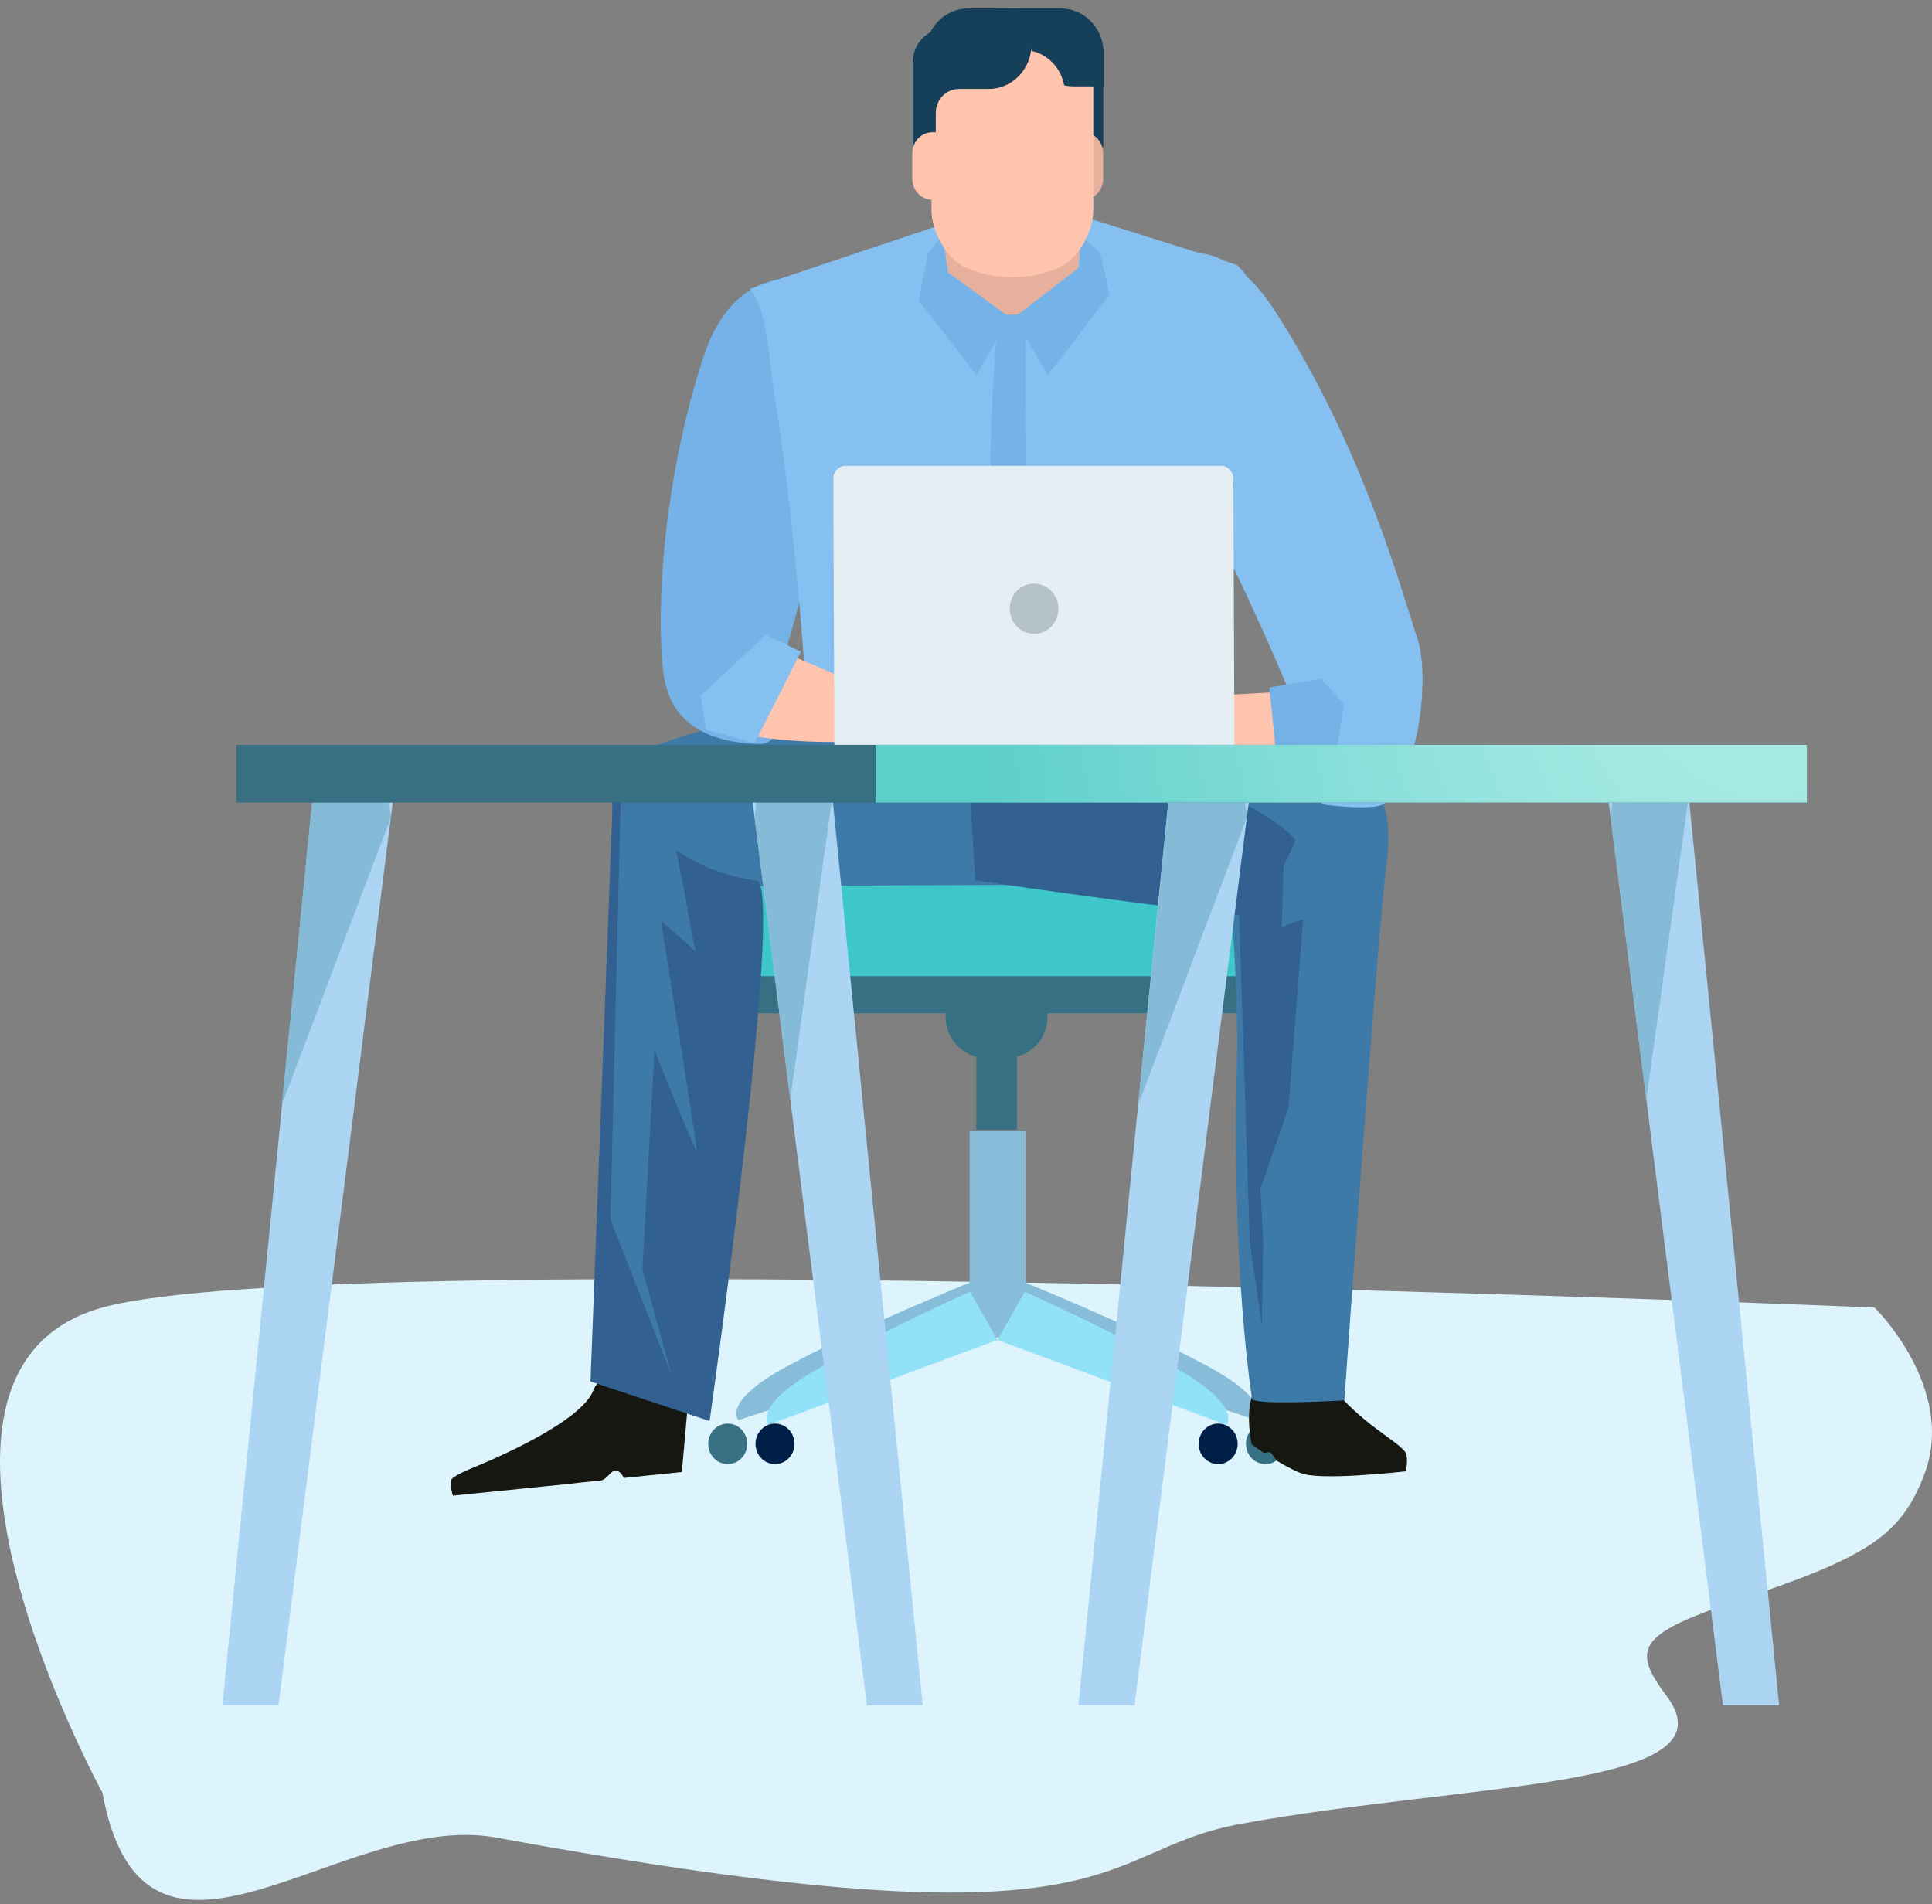 <svg fill="none" height="137" viewBox="0 0 139 137" width="139" xmlns="http://www.w3.org/2000/svg" xmlns:xlink="http://www.w3.org/1999/xlink"><rect x="0" y="0" width="139" height="137" fill="#808080" stroke="none"/><radialGradient id="a" cx="0" cy="0" gradientTransform="matrix(-59.719 0 0 -170.408 126.832 -4.521)" gradientUnits="userSpaceOnUse" r="1"><stop offset=".002" stop-color="#cdf7f1"/><stop offset="1" stop-color="#5dcfca"/></radialGradient><path d="m7.367 94.081c-16.576 4.608 0 34.903 0 34.903 3.038 16.442 17.235 1.196 28.353 3.238 45.989 8.471 42.613.997 53.583-.996 16.518-3.002 35.641-2.529 30.589-9.218-2.7-3.562-1.793-4.522 5.485-6.975 8.86-2.99 11.392-4.485 13.079-8.969 2.331-6.178-3.586-11.983-3.586-11.983s-110.927-4.608-127.503 0z" fill="#def4fd"/><path d="m70.059 92.165 2.299 3.629-19.225 6.39s-1.284-1.272 3.433-3.846c5.463-2.946 13.493-6.172 13.493-6.172z" fill="#88bdda"/><path d="m73.462 92.164-2.299 3.629 19.225 6.389s1.284-1.272-3.433-3.846c-5.463-2.946-13.493-6.172-13.493-6.172z" fill="#88bdda"/><path d="m73.79 81.372h-4.03v14.856h4.03z" fill="#88bdda"/><path d="m69.79 92.941 1.97 3.474-16.478 6.11s-1.105-1.21 2.925-3.66c4.717-2.884 11.583-5.923 11.583-5.923z" fill="#91e2f6"/><path d="m73.73 92.941-1.97 3.474 16.478 6.11s1.105-1.21-2.925-3.66c-4.717-2.884-11.583-5.923-11.583-5.923z" fill="#91e2f6"/><path d="m57.162 103.888c0 .806-.627 1.457-1.403 1.457-.776 0-1.403-.651-1.403-1.457s.627-1.457 1.403-1.457c.776 0 1.403.651 1.403 1.457z" fill="#001f46"/><path d="m89.045 103.888c0 .806-.627 1.457-1.403 1.457-.776 0-1.403-.651-1.403-1.457s.627-1.457 1.403-1.457c.776 0 1.403.651 1.403 1.457z" fill="#001f46"/><g fill="#367082"><path d="m53.759 103.888c0 .806-.627 1.457-1.403 1.457s-1.403-.651-1.403-1.457.627-1.457 1.403-1.457 1.403.651 1.403 1.457z"/><path d="m92.448 103.888c0 .806-.627 1.457-1.403 1.457-.776 0-1.403-.651-1.403-1.457s.627-1.457 1.403-1.457c.776 0 1.403.651 1.403 1.457z"/><path d="m73.163 75.945h-2.925v5.335h2.925z"/><path d="m75.372 73.123c0 1.644-1.284 2.978-2.866 2.978h-1.612c-1.582 0-2.866-1.334-2.866-2.978 0-1.644 1.284-2.978 2.866-2.978h1.612c1.582 0 2.866 1.334 2.866 2.978z"/></g><path d="m93.552 70.394c.06-.341.119-2.543.119-2.915 0-2.419-1.493-4.342-3.344-4.342h-37.255c-1.821-.031-3.314 1.923-3.314 4.311 0 .372.03 2.574.119 2.915h43.674z" fill="#3dc7c9"/><path d="m49.401 71.572c0 .744.418 1.333.925 1.333h42.748c.507 0 .925-.589.925-1.333 0-.744-.418-1.333-.925-1.333h-42.748c-.507 0-.925.589-.925 1.333z" fill="#367082"/><path d="m77.481 63.654s-20.518.053-28.449.16c-5.475.08-5.987-8.027-3.812-9.25 6.575-3.721 27.042-5.608 27.042-5.608l13.918 13.29c.026 0-.767 0-8.698 1.409z" fill="#3d7aa8"/><path d="m58.14 20.171s-5.27-1.542-7.573 5.635c-3.531 10.977-3.224 21.051-2.737 23.177.23.983.895 4.412 6.805 4.545 2.379.053 1.433-5.263 1.433-5.263s1.535-4.519 3.172-12.173c1.637-7.655-1.1-15.921-1.1-15.921z" fill="#74b2e8"/><path d="m53.97 20.783 13.534-4.545 10.233-.718 11.231 3.535s3.684 2.631.256 11.083c-3.403 8.452-2.098 21.688-2.098 21.688l-28.961.957s-.537-12.253-2.456-24.479c-.435-2.738-.486-5.954-1.74-7.522z" fill="#86c0f0"/><path d="m73.823 52.199h-1.484c-1.535-11.828-1.458-24.028.23-35.802.435.266.895.558 1.33.824-.358 12.04.281 24.107-.077 34.978z" fill="#74b2e8"/><path d="m68.066 19.532c.205 1.621 1.484 3.03 2.814 3.11h3.837c1.356-.053 2.635-1.462 2.814-3.11.307-2.685.614-5.369.947-8.054.205-1.595-.716-4.838-2.737-5.794-1.868-.851-3.991-.851-5.859 0-2.047.957-2.968 4.173-2.737 5.794.307 2.711.614 5.396.921 8.054z" fill="#e6b09c"/><path d="m72.953 22.856 2.43 4.12 4.452-5.768-.691-3.057-1.458-1.223v2.286z" fill="#74b2e8"/><path d="m72.671 22.856-2.43 4.12-4.144-5.369.665-3.322 1.049-1.382.409 2.711z" fill="#74b2e8"/><path d="m73.388.609c1.075 0 2.021.585 2.558 1.435h1.049c1.305 0 2.379 1.09 2.379 2.472v6.087h-1.663v-2.472c0-.957-.742-1.728-1.663-1.728h-.972 1.535-1.023c-1.688 0-3.07-1.435-3.07-3.19v-2.605z" fill="#163f59"/><path d="m76.33 12.862c0 .824.64 1.515 1.458 1.515h.128c.793 0 1.458-.665 1.458-1.515v-1.834c0-.824-.64-1.515-1.458-1.515h-.128c-.588 0-1.1.372-1.33.904" fill="#e6b09c"/><path d="m74.692 3.028v-2.418h-.972-2.533-1.535c-1.688 0-3.07 1.435-3.07 3.189v2.418h.972 2.533 1.535c1.689 0 3.07-1.435 3.07-3.189z" fill="#163f59"/><path d="m67.017 15.175c0 1.276.947 3.402 2.482 4.093 2.098.904 4.58.904 6.677 0 1.535-.664 2.482-2.817 2.482-4.093 0-3.588 0-7.177 0-10.765 0-1.276-1.202-2.339-2.712-2.366-2.072 0-4.119 0-6.191 0-1.509.027-2.737 1.09-2.712 2.366-.026 3.588-.026 7.177-.026 10.765z" fill="#ffc4ad"/><path d="m71.648.609c-1.075 0-2.021.585-2.558 1.435h-1.049c-1.305 0-2.379 1.09-2.379 2.472v6.087h1.663v-2.472c0-.957.742-1.728 1.663-1.728h.026-.588 2.712c1.688 0 3.07-1.435 3.07-3.19v-2.605z" fill="#163f59"/><path d="m68.68 11.028c0-.824-.64-1.515-1.458-1.515h-.128c-.793 0-1.458.664-1.458 1.515v1.834c0 .824.64 1.515 1.458 1.515h.128c.589 0 1.1-.372 1.33-.904" fill="#ffc4ad"/><path d="m74.206 3.665c-.051-.213-.051-.425-.051-.638v-2.418h.972 1.202c1.689 0 3.07 1.435 3.07 3.189v2.418h-.665-.333-1.202c-.205 0-.435-.027-.64-.08-.23-1.249-1.177-2.232-2.354-2.471z" fill="#163f59"/><path d="m101.069 104.427c.307.399.077 1.435.077 1.435s-5.526.638-7.291.213c-.461-.106-1.254-.532-1.97-.957-.128-.08-.333-.505-.461-.585-.23-.132-.333.08-.537-.026-.486-.319-.844-.585-.844-.612-.486-2.631.153-3.694.153-3.694s4.707-1.621 5.577-.505c2.098 2.684 4.606 3.881 5.295 4.731z" fill="#161711"/><path d="m49.441 101.583-.384 4.332-4.17.426s-.281-.585-.64-.532c-.307.027-.614.664-1.023.718-.87.079-1.842.186-2.251.239-.793.079-8.391.85-8.391.85s-.281-.877-.077-1.196c.102-.159.768-.505 1.228-.691 2.098-.85 8.084-3.455 8.954-5.687 1.075-2.791 6.754 1.541 6.754 1.541z" fill="#161711"/><path d="m55.761 46.671 14.122 6.007s-10.029 1.488-16.297.159c-4.221-.904 1.97-6.352 2.175-6.166z" fill="#ffc4ad"/><path d="m87.817 55.814s1.356 13.396 1.177 20.492c-.153 5.342-.153 15.575 1.075 24.32.077.531 6.652.133 6.652.133s2.354-33.224 3.045-38.699c.691-5.475-1.356-9.435-11.948-6.246z" fill="#3d7aa8"/><path d="m46.499 59.056s2.123 3.482 7.931 4.306c2.098.292-3.377 38.885-3.377 38.885l-8.57-2.844 1.637-42.713z" fill="#316091"/><path d="m70.164 63.336s11.206 1.675 18.702 2.472c2.737.292 5.117-7.681 5.449-8.027 1.996-2.179 3.991-1.914 3.914-1.993-1.612-1.834-10.029-3.508-18.804-5.661-8.775-2.126-10.106-.797-10.106-.797z" fill="#316091"/><path d="m79.425 50.152c8.775 2.153 17.192 3.827 18.804 5.661.077.08-1.919-.186-3.914 1.993-.077.106-.588 2.658-.947 3.562 1.433-2.684-19.213-10.233-23.665-12.2.819-.266 3.249-.585 9.722.983z" fill="#3d7aa8"/><path d="m89.07 63.229.844 26.101.87 6.034.102-6.034-.205-3.774 2.021-5.847 1.049-13.582-1.535.585.179-5.954z" fill="#316091"/><path d="m46.781 55.814-2.098.585-.767 31.337 4.4 11.216-2.098-7.628.87-15.761s3.044 7.628 3.044 7.229c0-.399-2.584-16.559-2.584-16.559s2.865 2.472 2.584 2.392c-.307-.133-1.714-11.323-3.352-12.811z" fill="#3d7aa8"/><path d="m82.751 19.162s4.503-3.668 8.929 3.136c6.473 9.994 9.261 20.599 10.31 23.682.793 2.366.358 9.01-2.302 11.775-.64.664-4.452.133-4.452.133l-2.507-1.807 1.049-2.1.051-1.648s-3.198-8.027-7.138-15.629c-3.94-7.575-3.94-17.542-3.94-17.542z" fill="#86c0f0"/><path d="m93.778 49.698-14.634.797s14.097 6.726 14.557 5.556c2.661-6.566.077-6.353.077-6.353z" fill="#ffc4ad"/><path d="m85.719 49.222c-.844-.425-.767-.425-.767-.425s-.793.957-1.919 1.143c-.563.08-2.379.106-2.379.106l-2.686.08-1.254-.08s-.716-.106-.895.027c-.537.372-.077.664-.077.664l4.835.718-4.631.585s-.589.186-.614.505c-.025.319.179.292.179.292l5.398.611-2.354.585s-.563.186-.614.505c-.051.345-.077.452-.077.452l4.963-.505c-.026 0 3.761-4.838 2.891-5.263z" fill="#ffc4ad"/><path d="m80.372 52.33-3.249.611s-.742.053-1.075.292c-.384.292-.153.637-.153.637l4.989-.425z" fill="#ffc4ad"/><path d="m60.008 54.989s0-.027-.026-.027l.026-.956h28.858v.956.027l-.102.186c-.486.824-1.382.983-2.379.983h-23.895c-.998 0-1.893-.159-2.379-.983z" fill="#b6c2c9"/><path d="m84.005 54.219h-19.111v.664h19.111z" fill="#879ba6"/><path d="m60.033 54.086-.077-19.642c0-.532.409-.93.895-.93h26.991c.486 0 .895.425.895.93l.077 19.642z" fill="#e4eef3"/><path d="m72.646 43.799c0 1.01.793 1.807 1.765 1.807s1.74-.824 1.74-1.807c0-1.01-.793-1.807-1.765-1.807s-1.74.797-1.74 1.807z" fill="#b6c2c9"/><path d="m95.671 57.302 1.023-6.671-1.663-1.781-3.71.611.767 7.389z" fill="#74b2e8"/><path d="m50.797 52.519-.384-2.472 4.682-4.359 2.533 1.196-3.326 6.566z" fill="#86c0f0"/><path d="m81.627 122.7h-4.039l6.654-66.928h5.852z" fill="#acd5f4"/><path d="m89.706 58.838-7.819 20.659 2.227-22.219.13-1.506h5.127z" fill="#86bbd8"/><path d="m123.961 122.698h4.039l-6.654-66.927h-5.851z" fill="#acd5f4"/><path d="m115.883 58.838 2.563 20.282 3.056-21.842-.156-1.506h-5.127z" fill="#86bbd8"/><path d="m62.373 122.698h4.013l-6.654-66.927h-5.826z" fill="#acd5f4"/><path d="m54.295 58.838 2.563 20.282 3.03-21.842-.155-1.506h-5.101z" fill="#86bbd8"/><path d="m20.039 122.698h-4.039l6.654-66.927h5.852z" fill="#acd5f4"/><path d="m28.118 58.838-7.845 20.659 2.227-22.219.155-1.506h5.101z" fill="#86bbd8"/><path d="m130 53.594h-113v4.154h113z" fill="#367082"/><path d="m130 53.594h-67v4.154h67z" fill="url(#a)"/></svg>